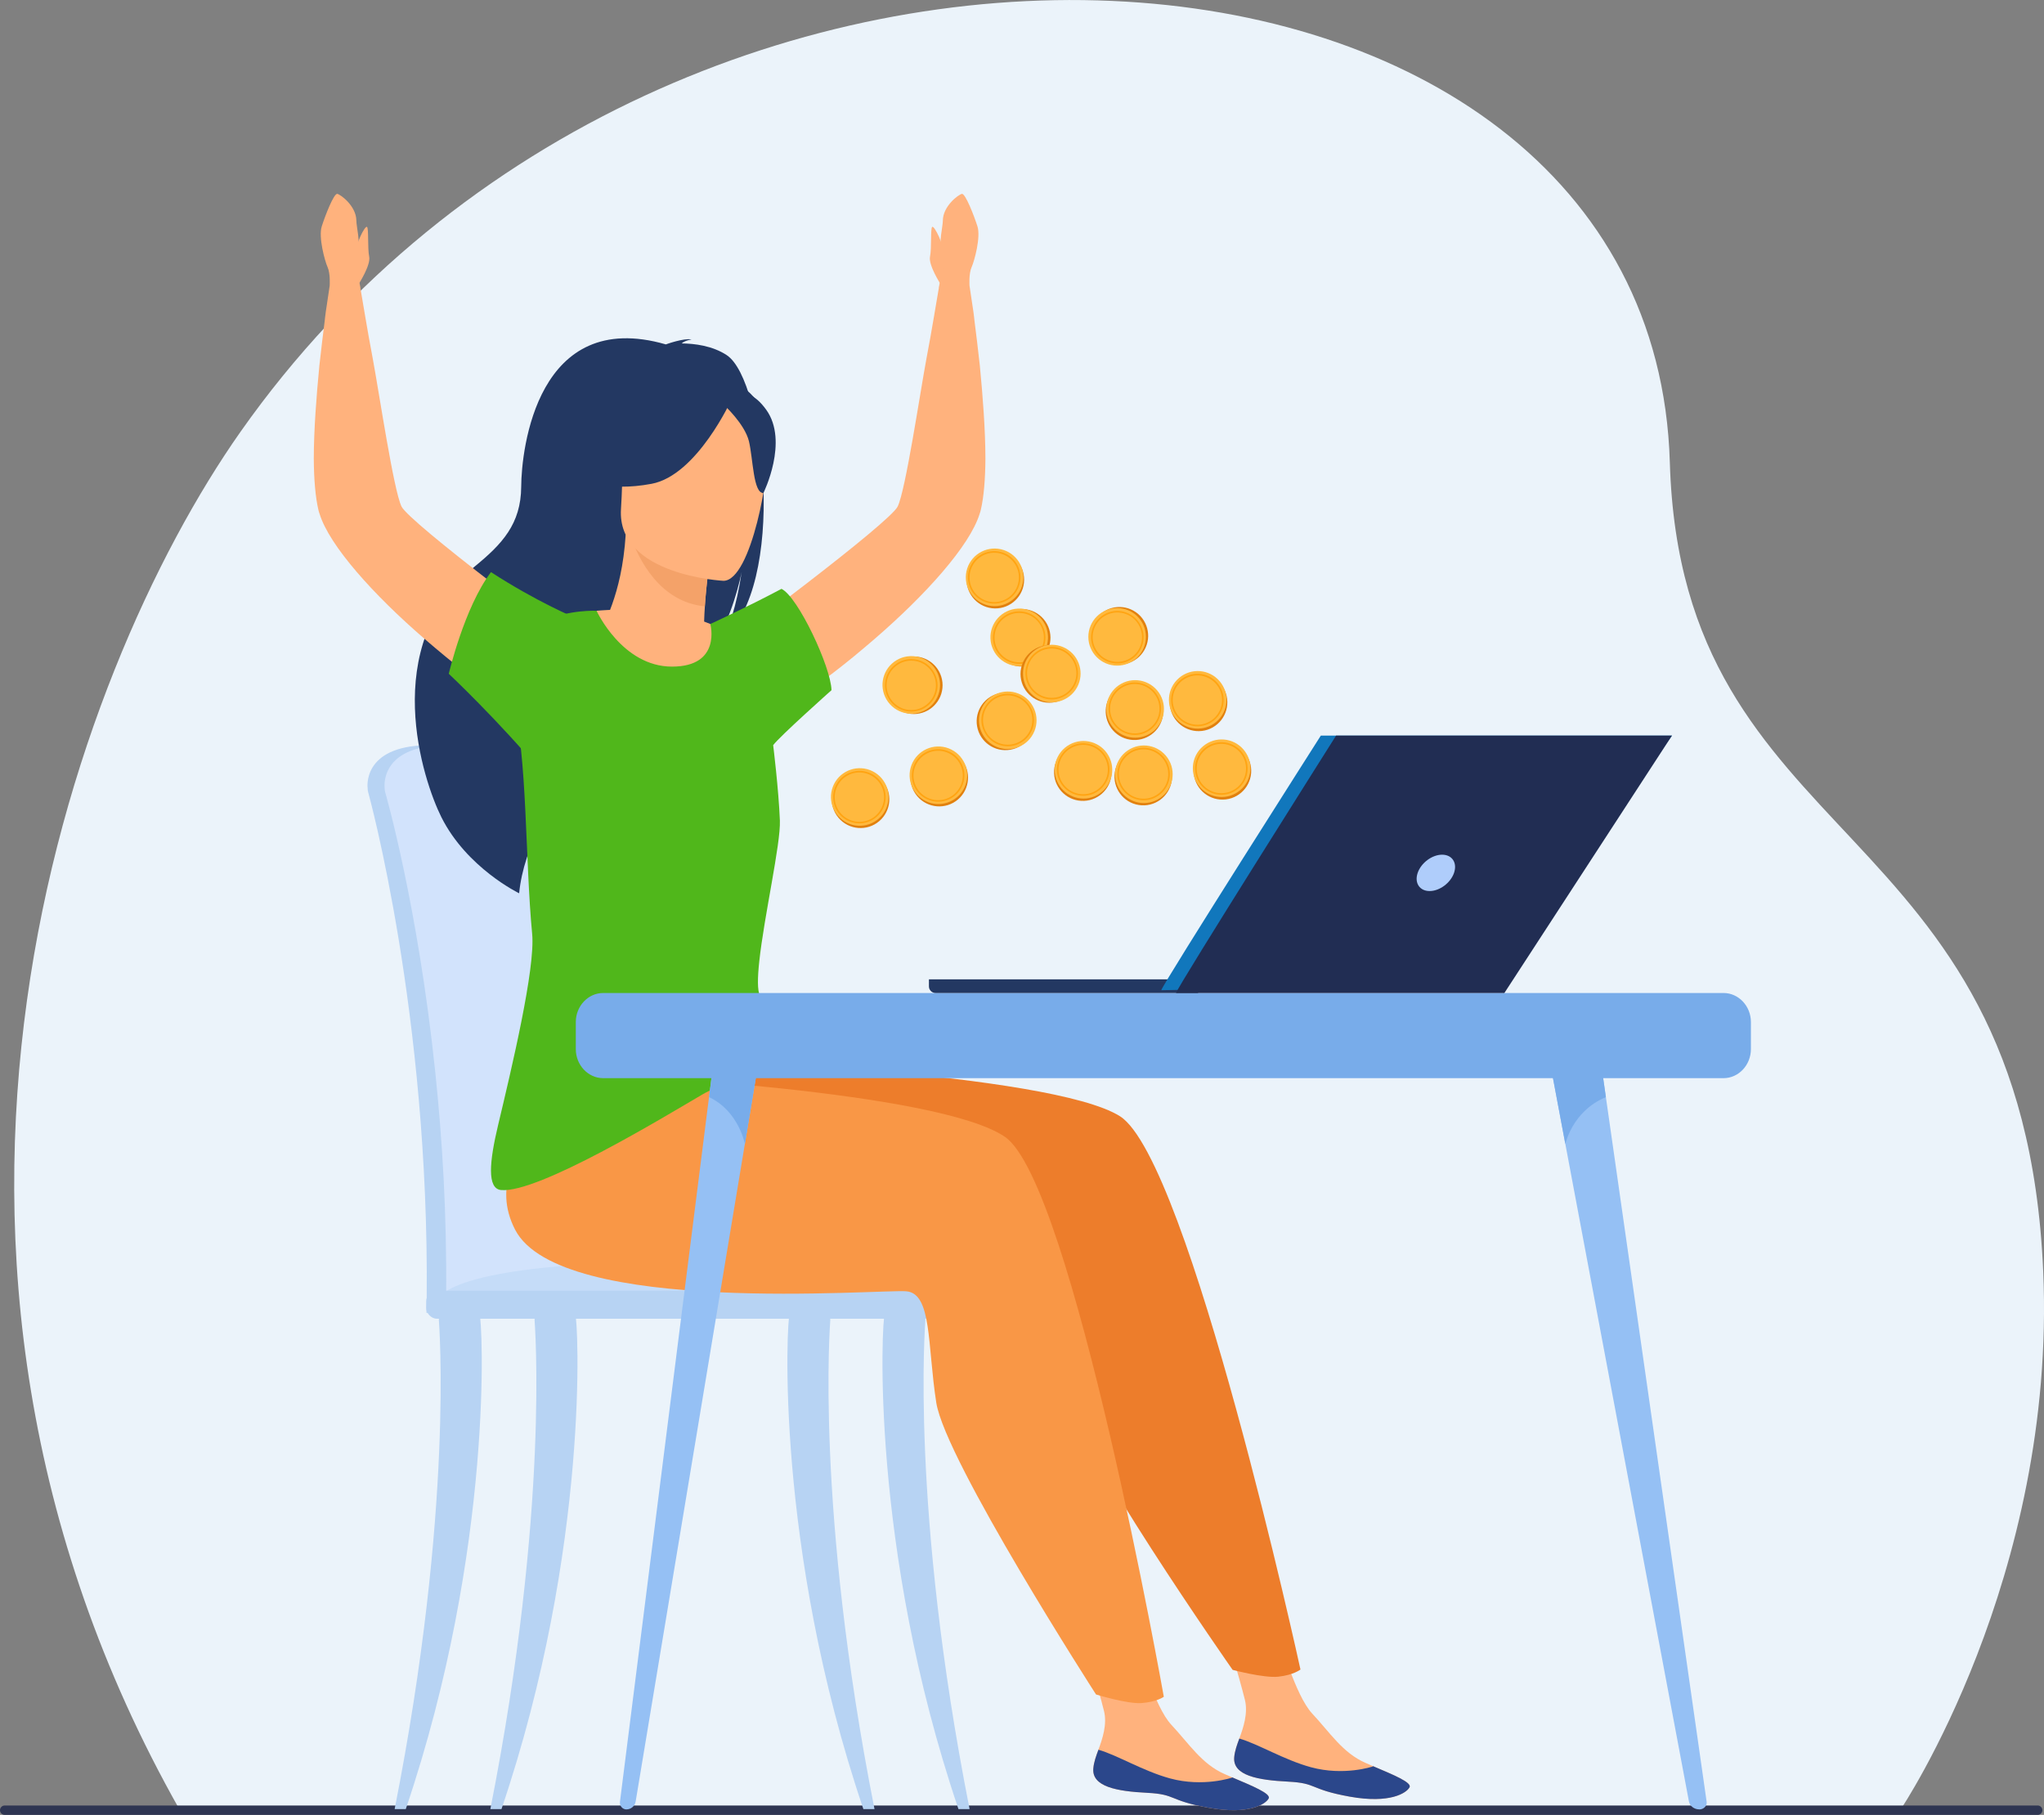 <?xml version="1.0" encoding="UTF-8"?><svg id="Layer_1" xmlns="http://www.w3.org/2000/svg" viewBox="0 0 356.44 316.5"><rect x="0" y="0" width="356.44" height="316.5" fill="#808080" stroke="none"/><defs><style>.cls-1{fill:#afcdfb;}.cls-2{fill:#f99746;}.cls-3{fill:#f4a269;}.cls-4{fill:#e2810e;}.cls-5{fill:#ffb93e;}.cls-6{fill:#50b71b;}.cls-7{fill:#212d53;}.cls-8{fill:#2e3552;}.cls-9{fill:#78acea;}.cls-10{fill:#ffa412;}.cls-11{fill:#1177bc;}.cls-12{fill:#b7d3f3;}.cls-13{fill:#ed7d2b;}.cls-14{fill:#ffb27d;}.cls-15{fill:#c5dcf8;}.cls-16{fill:#233862;}.cls-17{fill:#2b478b;}.cls-18{fill:#d2e3fc;}.cls-19{fill:#ebf3fa;}.cls-20{fill:#95c0f4;}</style></defs><path class="cls-19" d="M331.47,315.51s27.16-40.37,24.83-93.83c-3.5-80.39-63.1-72.85-65.11-141.07-2.94-99.85-173.54-112.92-249.25-5.31C12.35,117.37-24.23,217.42,31.37,315.68l300.1-.17Z"/><path class="cls-8" d="M.82,316.5H355.34c.45,0,.82-.37,.82-.82h0c0-.45-.37-.82-.82-.82H.82c-.45,0-.82,.37-.82,.82H0c0,.45,.37,.82,.82,.82Z"/><g><g><circle class="cls-4" cx="188.82" cy="134.64" r="5.02" transform="translate(26.51 300.28) rotate(-81.07)"/><circle class="cls-5" cx="188.94" cy="134.22" r="5.02" transform="translate(-41.19 106.76) rotate(-28.58)"/><path class="cls-10" d="M184.5,132.91c.35-1.17,1.13-2.14,2.2-2.73,1.07-.59,2.31-.72,3.48-.37,1.17,.35,2.14,1.13,2.73,2.2s.72,2.31,.37,3.48c-.35,1.17-1.13,2.14-2.2,2.73-1.07,.59-2.31,.72-3.48,.37-1.17-.35-2.14-1.13-2.73-2.2-.59-1.07-.72-2.31-.37-3.48Zm8.52,2.51c.67-2.28-.64-4.67-2.91-5.35-2.28-.67-4.67,.64-5.35,2.91s.64,4.67,2.91,5.35c2.28,.67,4.67-.64,5.35-2.91Z"/><circle class="cls-4" cx="197.83" cy="124.03" r="5.02" transform="translate(44.6 300.21) rotate(-81.07)"/><circle class="cls-5" cx="197.95" cy="123.61" r="5.02" transform="translate(-35.01 109.78) rotate(-28.58)"/><path class="cls-10" d="M193.5,122.3c.35-1.17,1.13-2.14,2.2-2.73,1.07-.59,2.31-.72,3.48-.37,1.17,.35,2.14,1.13,2.73,2.2s.72,2.31,.37,3.48c-.35,1.17-1.13,2.14-2.2,2.73-1.07,.59-2.31,.72-3.48,.37-1.17-.35-2.14-1.13-2.73-2.2-.59-1.07-.72-2.31-.37-3.48Zm8.52,2.51c.67-2.28-.64-4.67-2.91-5.35-2.28-.67-4.67,.64-5.35,2.91s.64,4.67,2.91,5.35c2.28,.67,4.67-.64,5.35-2.91Z"/><circle class="cls-4" cx="199.36" cy="135.42" r="5.02" transform="translate(34.64 311.35) rotate(-81.07)"/><circle class="cls-5" cx="199.48" cy="135" r="5.02" transform="translate(-40.28 111.9) rotate(-28.58)"/><path class="cls-10" d="M195.03,133.69c.35-1.17,1.13-2.14,2.2-2.73,1.07-.59,2.31-.72,3.48-.37,1.17,.35,2.14,1.13,2.73,2.2s.72,2.31,.37,3.48c-.35,1.17-1.13,2.14-2.2,2.73-1.07,.59-2.31,.72-3.48,.37-1.17-.35-2.14-1.13-2.73-2.2-.59-1.07-.72-2.31-.37-3.48Zm8.52,2.51c.67-2.28-.64-4.67-2.91-5.35-2.28-.67-4.67,.64-5.35,2.91s.64,4.67,2.91,5.35c2.28,.67,4.67-.64,5.35-2.91Z"/></g><g><circle class="cls-4" cx="175.34" cy="125.79" r="5.02" transform="translate(-18.99 31.96) rotate(-9.88)"/><circle class="cls-5" cx="175.74" cy="125.62" r="5.02" transform="translate(-6.67 241.34) rotate(-67.95)"/><path class="cls-10" d="M173.94,121.35c1.13-.48,2.37-.49,3.5-.03,1.13,.46,2.02,1.33,2.5,2.46,.48,1.13,.49,2.37,.03,3.5-.46,1.13-1.33,2.02-2.46,2.5s-2.37,.49-3.5,.03c-1.13-.46-2.02-1.33-2.5-2.46s-.49-2.37-.03-3.5c.46-1.13,1.33-2.02,2.46-2.5Zm3.46,8.18c2.19-.93,3.21-3.46,2.29-5.64-.93-2.19-3.46-3.21-5.64-2.29-2.19,.93-3.21,3.46-2.29,5.64,.93,2.19,3.46,3.21,5.64,2.29Z"/></g><g><circle class="cls-4" cx="178.17" cy="111.22" r="5.02" transform="translate(-31.63 121.21) rotate(-34.7)"/><circle class="cls-5" cx="177.74" cy="111.14" r="5.02" transform="translate(-5.17 8.73) rotate(-2.77)"/><path class="cls-10" d="M176.91,115.7c-1.2-.22-2.25-.89-2.95-1.9-.7-1.01-.96-2.22-.74-3.42,.22-1.2,.89-2.25,1.9-2.95,1.01-.7,2.22-.96,3.42-.74,1.2,.22,2.25,.89,2.95,1.9,.7,1.01,.96,2.22,.74,3.42-.22,1.2-.89,2.25-1.9,2.95-1.01,.7-2.22,.96-3.42,.74Zm1.59-8.74c-2.34-.42-4.58,1.13-5,3.47-.42,2.34,1.13,4.58,3.47,5,2.34,.42,4.58-1.13,5-3.47,.42-2.34-1.13-4.58-3.47-5Z"/></g><g><circle class="cls-4" cx="173.57" cy="101.08" r="5.02" transform="translate(69.87 273.1) rotate(-89.13)"/><circle class="cls-5" cx="173.43" cy="100.67" r="5.02" transform="translate(24.13 234.54) rotate(-72.01)"/><path class="cls-10" d="M169.05,102.19c-.4-1.16-.33-2.4,.2-3.5,.53-1.1,1.46-1.93,2.62-2.33,1.16-.4,2.4-.33,3.5,.2s1.93,1.46,2.33,2.62,.33,2.4-.2,3.5c-.53,1.1-1.46,1.93-2.62,2.33s-2.4,.33-3.5-.2c-1.1-.53-1.93-1.46-2.33-2.62Zm8.39-2.91c-.78-2.24-3.24-3.43-5.48-2.65-2.24,.78-3.43,3.24-2.65,5.48,.78,2.24,3.24,3.43,5.48,2.65,2.24-.78,3.43-3.24,2.65-5.48Z"/></g><g><circle class="cls-4" cx="182.98" cy="117.53" r="5.02"/><circle class="cls-5" cx="183.41" cy="117.46" r="5.02" transform="translate(-17.68 201.1) rotate(-55.22)"/><path class="cls-10" d="M182.59,112.89c1.2-.22,2.42,.05,3.42,.75,1,.7,1.68,1.74,1.89,2.95,.22,1.2-.05,2.42-.75,3.42s-1.74,1.68-2.95,1.89c-1.2,.22-2.42-.05-3.42-.75-1-.7-1.68-1.74-1.89-2.95s.05-2.42,.75-3.42c.7-1,1.74-1.68,2.95-1.89Zm1.58,8.74c2.34-.42,3.89-2.66,3.47-5s-2.66-3.89-5-3.47-3.89,2.66-3.47,5,2.66,3.89,5,3.47Z"/></g><g><circle class="cls-4" cx="195.21" cy="110.88" r="5.02" transform="translate(1.83 224.93) rotate(-60.13)"/><circle class="cls-5" cx="194.81" cy="111.06" r="5.02"/><path class="cls-10" d="M196.75,115.28c-1.11,.51-2.36,.56-3.5,.13-1.15-.43-2.06-1.27-2.57-2.38-.51-1.11-.56-2.36-.13-3.5,.43-1.15,1.27-2.06,2.38-2.57,1.11-.51,2.36-.56,3.5-.13s2.06,1.27,2.57,2.38c.51,1.11,.56,2.36,.13,3.5s-1.27,2.06-2.38,2.57Zm-3.7-8.08c-2.16,.99-3.11,3.55-2.12,5.71,.99,2.16,3.55,3.11,5.71,2.12,2.16-.99,3.11-3.55,2.12-5.71-.99-2.16-3.55-3.11-5.71-2.12Z"/></g><g><circle class="cls-4" cx="150.07" cy="139.4" r="5.02" transform="translate(-54.56 130.31) rotate(-40.35)"/><circle class="cls-5" cx="149.92" cy="138.99" r="5.02" transform="translate(-33.15 229.97) rotate(-69.26)"/><path class="cls-10" d="M145.54,140.51c-.4-1.16-.33-2.4,.2-3.5,.53-1.1,1.46-1.93,2.62-2.33,1.16-.4,2.4-.33,3.5,.2,1.1,.53,1.93,1.46,2.33,2.62,.4,1.16,.33,2.4-.2,3.5-.53,1.1-1.46,1.93-2.62,2.33-1.16,.4-2.4,.33-3.5-.2-1.1-.53-1.93-1.46-2.33-2.62Zm8.39-2.91c-.78-2.24-3.24-3.43-5.48-2.65-2.24,.78-3.43,3.24-2.65,5.48,.78,2.24,3.24,3.43,5.48,2.65,2.24-.78,3.43-3.24,2.65-5.48Z"/><circle class="cls-4" cx="163.79" cy="135.63" r="5.02" transform="translate(-48.85 138.29) rotate(-40.35)"/><circle class="cls-5" cx="163.65" cy="135.21" r="5.02" transform="translate(-20.76 240.36) rotate(-69.26)"/><path class="cls-10" d="M159.27,136.73c-.4-1.16-.33-2.4,.2-3.5,.53-1.1,1.46-1.93,2.62-2.33,1.16-.4,2.4-.33,3.5,.2,1.1,.53,1.93,1.46,2.33,2.62,.4,1.16,.33,2.4-.2,3.5-.53,1.1-1.46,1.93-2.62,2.33-1.16,.4-2.4,.33-3.5-.2-1.1-.53-1.93-1.46-2.33-2.62Zm8.39-2.91c-.78-2.24-3.24-3.43-5.48-2.65-2.24,.78-3.43,3.24-2.65,5.48,.78,2.24,3.24,3.43,5.48,2.65,2.24-.78,3.43-3.24,2.65-5.48Z"/></g><g><circle class="cls-4" cx="209.01" cy="122.47" r="5.02" transform="translate(-13.22 26.05) rotate(-6.91)"/><circle class="cls-5" cx="208.86" cy="122.06" r="5.02" transform="translate(-29.34 164.25) rotate(-40.35)"/><path class="cls-10" d="M204.48,123.58c-.4-1.16-.33-2.4,.2-3.5,.53-1.1,1.46-1.93,2.62-2.33,1.16-.4,2.4-.33,3.5,.2,1.1,.53,1.93,1.46,2.33,2.62,.4,1.16,.33,2.4-.2,3.5-.53,1.1-1.46,1.93-2.62,2.33-1.16,.4-2.4,.33-3.5-.2-1.1-.53-1.93-1.46-2.33-2.62Zm8.39-2.91c-.78-2.24-3.24-3.43-5.48-2.65-2.24,.78-3.43,3.24-2.65,5.48,.78,2.24,3.24,3.43,5.48,2.65,2.24-.78,3.43-3.24,2.65-5.48Z"/><circle class="cls-4" cx="213.18" cy="134.41" r="5.02" transform="translate(-14.63 26.64) rotate(-6.91)"/><circle class="cls-5" cx="213.04" cy="133.99" r="5.02" transform="translate(-36.08 169.79) rotate(-40.35)"/><path class="cls-10" d="M208.66,135.52c-.4-1.16-.33-2.4,.2-3.5,.53-1.1,1.46-1.93,2.62-2.33,1.16-.4,2.4-.33,3.5,.2,1.1,.53,1.93,1.46,2.33,2.62,.4,1.16,.33,2.4-.2,3.5-.53,1.1-1.46,1.93-2.62,2.33-1.16,.4-2.4,.33-3.5-.2-1.1-.53-1.93-1.46-2.33-2.62Zm8.39-2.91c-.78-2.24-3.24-3.43-5.48-2.65-2.24,.78-3.43,3.24-2.65,5.48,.78,2.24,3.24,3.43,5.48,2.65,2.24-.78,3.43-3.24,2.65-5.48Z"/></g><g><circle class="cls-4" cx="159.35" cy="119.5" r="5.02"/><circle class="cls-5" cx="158.91" cy="119.45" r="5.02" transform="translate(-39.88 117.84) rotate(-36.47)"/><path class="cls-10" d="M158.47,124.07c-1.22-.12-2.32-.7-3.09-1.65-.78-.94-1.14-2.13-1.02-3.35,.12-1.22,.7-2.32,1.65-3.09,.94-.78,2.13-1.14,3.35-1.02,1.22,.12,2.32,.7,3.09,1.65s1.14,2.13,1.02,3.35-.7,2.32-1.65,3.09-2.13,1.14-3.35,1.02Zm.85-8.84c-2.36-.23-4.47,1.51-4.7,3.87-.23,2.36,1.51,4.47,3.87,4.7,2.36,.23,4.47-1.51,4.7-3.87,.23-2.36-1.51-4.47-3.87-4.7Z"/></g><g><g><path class="cls-12" d="M100.57,201.93c-.66-16.27-2.09-30.42-3.79-40.29-2.72-15.73-5.17-24.78-5.2-24.88-.36-1.38-5.54-6.98-17.05-6.81-11.51,.17-10.42,7.51-10.42,7.51h0c0,.25,.03,.48,.08,.65,.11,.38,10.68,38.69,10.22,88.15,0,.69-.08,1.9-.04,2.69,0,0,26.67,.69,26.68,0,.93-4.32,.48-16.3-.49-27.04Z"/><path class="cls-18" d="M103.92,226.03c0,.69-.37,1.24-.82,1.24h-.01c-.44-.01-.8-.56-.8-1.24h-22.86c0,.69-.37,1.24-.82,1.24h-.01c-.45-.01-.81-.58-.8-1.28,.13-14.16-.67-27.38-1.9-39.05-3.04-29.1-8.66-48.55-8.74-48.82-.05-.17-.08-.4-.08-.65,0,0-1.09-7.34,10.42-7.51,11.51-.17,16.69,5.43,17.05,6.81,.02,.07,1.41,5.2,3.25,14.41,.61,3.05,1.27,6.55,1.95,10.47,1.71,9.87,3.13,24.02,3.79,40.29,.97,10.74,1.31,19.78,.38,24.1Z"/><path class="cls-15" d="M76.11,227.28h89.62s-2.09-8.45-53.99-7.19c-36.73,.89-35.63,7.19-35.63,7.19Z"/><path class="cls-12" d="M68.82,315.49c10.39-52.61,7.72-84.89,7.71-85.29-.03-.81,1.47-1.55,2.27-1.57,.81-.01,4.4-.24,4.81,.45,.54,.91,2.64,40.68-12.85,86.41h-1.94Z"/><path class="cls-12" d="M152.5,315.49c-10.39-52.61-7.72-84.89-7.71-85.29,.03-.81-1.47-1.55-2.27-1.57-.81-.01-4.4-.24-4.81,.45-.54,.91-2.64,40.68,12.85,86.41h1.94Z"/><path class="cls-12" d="M169.08,315.49c-10.39-52.61-7.72-84.89-7.71-85.29,.03-.81-1.47-1.55-2.27-1.57-.81-.01-4.4-.24-4.81,.45-.54,.91-2.64,40.68,12.85,86.41h1.94Z"/><path class="cls-12" d="M85.51,315.49c10.39-52.61,7.72-84.89,7.71-85.29-.03-.81,1.47-1.55,2.27-1.57,.81-.01,4.4-.24,4.81,.45,.54,.91,2.64,40.68-12.85,86.41h-1.94Z"/><rect class="cls-12" x="74.33" y="225.09" width="93.29" height="4.88" rx="1.84" ry="1.84"/></g><g><path class="cls-14" d="M215.23,306.44c-.3,3.22,4.18,4,9.37,4.26,5.19,.26,3.62,1.32,10.73,2.61,7.11,1.29,9.96-.66,10.47-1.62,.46-.85-2.85-2.19-6.37-3.69-.44-.19-.89-.38-1.33-.58-3.97-1.74-6.19-5.3-9.28-8.6-2.93-3.12-5.71-13.12-5.71-13.12l-9.66-2.06s2.71,9,3.65,12.84c.55,2.26-.26,4.79-.99,6.71-.39,1.05-.79,2.12-.89,3.25Z"/><path class="cls-17" d="M224.6,310.7c5.19,.26,3.62,1.32,10.73,2.61,7.11,1.29,9.96-.66,10.47-1.62,.46-.85-2.85-2.19-6.37-3.69l-.05,.06s-5,1.7-10.77,.13c-4.7-1.28-9.25-4.09-12.49-5-.39,1.05-.79,2.12-.89,3.25-.3,3.22,4.18,4,9.37,4.26Z"/><path class="cls-13" d="M120.57,184.62s62.64,2.41,74.73,10.04c12.09,7.63,31.48,96.49,31.48,96.49,0,0-1.2,.96-3.87,1.25-2.49,.27-7.96-1.19-7.96-1.19,0,0-27.86-39.76-29.82-49.78-1.96-10.02-1.48-18.95-5.95-19.19-4.47-.24-60.18,6.77-68.6-8.07-8.43-14.84-1.46-29.54-1.46-29.54h11.46Z"/><path class="cls-14" d="M190.66,308.39c-.3,3.22,4.18,4,9.37,4.26,5.19,.26,3.62,1.32,10.73,2.61,7.11,1.29,9.96-.66,10.47-1.62,.46-.85-2.85-2.19-6.37-3.69-.44-.19-.89-.38-1.33-.58-3.97-1.74-6.19-5.3-9.28-8.6-2.93-3.12-5.71-13.12-5.71-13.12l-9.66-2.06s2.71,9,3.65,12.84c.55,2.26-.26,4.79-.99,6.71-.39,1.05-.79,2.12-.89,3.25Z"/><path class="cls-17" d="M200.03,312.65c5.19,.26,3.62,1.32,10.73,2.61,7.11,1.29,9.96-.66,10.47-1.62,.46-.85-2.85-2.19-6.37-3.69l-.05,.06s-5,1.7-10.77,.13c-4.7-1.28-9.25-4.09-12.49-5-.39,1.05-.79,2.12-.89,3.25-.3,3.22,4.18,4,9.37,4.26Z"/><path class="cls-2" d="M106.43,187.47s57.04,2.7,68.82,10.79c11.78,8.09,27.7,97.64,27.7,97.64,0,0-1.23,.91-3.91,1.1-2.49,.17-7.91-1.5-7.91-1.5,0,0-26.29-40.81-27.86-50.9-1.57-10.09-.74-19-5.2-19.41-4.46-.41-60.39,4.42-68.24-10.74-7.84-15.16,16.61-26.99,16.61-26.99Z"/><path class="cls-16" d="M126.76,61.95c-2.53-1.67-5.67-2.04-7.89-2.06,.61-.55,1.74-.69,1.74-.69-1.35-.29-4.5,.86-4.5,.86-22.43-6.47-25.19,18.27-25.22,24.81-.04,6.53-3.36,10.03-8.07,13.89-16.98,13.95-8.96,37.51-5.87,43.71,4.43,8.89,13.58,13.31,13.58,13.31,1.58-16.37,20.46-35.67,33.67-43.14,3.38-4.33,5.01-12.27,5.14-12.9-.96,6.32-2.28,9.81-3.39,11.75,11.38-9.15,7.51-45.12,.8-49.54Z"/><path class="cls-14" d="M104.03,106.51s5.31-.5,10.62,0c3.61,.34,7.18,1.46,9.22,2.31,5.03,2.1,4.5,11-6.05,9.35-10.55-1.65-14.53-9.03-13.79-11.67Z"/><path class="cls-14" d="M123.43,113c.06,.03,1.5,7.66-5.4,7.35-4.53-.2-14.31-5.69-13.45-9.57,.41-1.85,3.84-6.63,4.53-17.56l.83,.22,13.88,3.72s-.62,4.4-.9,8.57c-.24,3.5-.25,6.83,.52,7.26Z"/><path class="cls-3" d="M123.81,97.17s-.62,4.4-.9,8.57c-7.86-.75-11.54-8.2-12.98-12.3l13.88,3.72Z"/><path class="cls-16" d="M108.58,91.82s-3.69-6.79-4.31-12.43c-.44-4.03,2.57-18.64,17.24-15.52,0,0,4.28,.71,8.14,3.71,3.07,2.39,7.4,7.39,1.35,19.91l-1.64,4.26-20.79,.07Z"/><path class="cls-14" d="M126.17,101.29s-18.64-.93-17.88-12.53c.76-11.6-1.13-19.53,10.8-19.43,11.93,.11,13.95,4.68,14.64,8.62,.69,3.93-2.69,23.29-7.56,23.34Z"/><path class="cls-16" d="M127.59,69.61s-6.01,13.27-13.96,14.76c-7.96,1.49-11.21-.83-11.21-.83,0,0,2.63-8.37,4.43-16.61,0,0,17.33-4.05,20.75,2.68Z"/><path class="cls-16" d="M126.26,70.63s3.6,3.29,4.34,6.31c.73,3.02,.74,9.12,2.53,9.03,0,0,4.46-8.99,.49-14.51-4.21-5.85-7.36-.83-7.36-.83Z"/><g><path class="cls-14" d="M163.72,50.17c1.7-2.29,3.49-2.2,5.35-.34,0,0,.27,1.79,.69,4.64,.12,.86,.16,1.35,.16,1.35,.31,2.29,.61,5.05,.96,8.05v.04c.5,5.18,.95,11,.96,16.04-.02,3.55-.27,6.71-.81,8.99-.05,.23-.11,.42-.2,.67-1.72,5.59-9.47,14.18-18.31,21.81-1.22,1.06-2.45,2.08-3.65,3.08-4.47,3.67-9,6.92-13.05,9.33-2.4,1.46-4.65,2.66-6.57,3.4-.68,.27-1.31,.53-1.94,.7-.35,.12-.7,.23-1.04,.33-2.21-1.54-6.54-5.28-7.74-11.55,.19-.18,.04,1.31,.26,1.15,9.55-6.51,36.41-26.78,37.75-29.53,1.39-2.88,3.88-19.71,5.03-25.87,.49-2.56,.91-4.97,1.25-6.97,.56-3.23,.91-5.35,.91-5.35Z"/><path class="cls-14" d="M169.07,49.83s-.15-2.09,.36-3.23c.51-1.14,1.62-5.28,1.02-7.13-.59-1.86-2.11-5.77-2.71-5.66-.59,.11-3.29,2.12-3.32,4.63-.01,1.13-.74,3.89-.21,4.96,.64,1.3-.5,6.76-.5,6.76l5.35-.34Z"/><path class="cls-14" d="M164.04,49.58s-2.17-3.34-1.86-4.83c.31-1.49,.05-5,.39-5.19,.37-.2,2.05,3.05,2.06,5.12,0,2.08-.59,4.89-.59,4.89Z"/></g><g><path class="cls-14" d="M62.84,50.17c-1.7-2.29-3.49-2.2-5.35-.34,0,0-.27,1.79-.69,4.64-.12,.86-.16,1.35-.16,1.35-.31,2.29-.61,5.05-.96,8.05v.04c-.5,5.18-.95,11-.96,16.04,.02,3.55,.27,6.71,.81,8.99,.05,.23,.11,.42,.2,.67,1.72,5.59,9.47,14.18,18.31,21.81,1.22,1.06,2.45,2.08,3.65,3.08,4.47,3.67,9,6.92,13.05,9.33,2.4,1.46,4.65,2.66,6.57,3.4,.68,.27,1.31,.53,1.94,.7,.35,.12,.7,.23,1.04,.33,2.21-1.54,6.54-5.28,7.74-11.55-.19-.18-.04,1.31-.26,1.15-9.55-6.51-36.41-26.78-37.75-29.53-1.39-2.88-3.88-19.71-5.03-25.87-.49-2.56-.91-4.97-1.25-6.97-.56-3.23-.91-5.35-.91-5.35Z"/><path class="cls-14" d="M57.49,49.83s.15-2.09-.36-3.23c-.51-1.14-1.62-5.28-1.02-7.13,.59-1.86,2.11-5.77,2.71-5.66,.59,.11,3.29,2.12,3.32,4.63,.01,1.13,.74,3.89,.21,4.96-.64,1.3,.5,6.76,.5,6.76l-5.35-.34Z"/><path class="cls-14" d="M62.52,49.58s2.17-3.34,1.86-4.83c-.31-1.49-.05-5-.39-5.19-.37-.2-2.05,3.05-2.06,5.12,0,2.08,.59,4.89,.59,4.89Z"/></g><path class="cls-6" d="M144.82,184.46c-1.51,1.8-6.22,2.36-11.25,3.19-3.96,.65-8.12,1.47-11.08,3.21-6.72,3.94-28.67,17.28-35.11,16.67-2.49-.23-2.03-5-.52-11.32,2.38-9.98,6.52-27.36,5.94-33.36-1.24-12.91-.83-31.05-3.31-40.25-4.57-16.93,14.54-16.09,14.54-16.09,0,0,4.46,9.74,13.16,9.74s6.68-7.43,6.68-7.43c0,0,6.18-2.82,12.41-6.13,2.88,1.37,8.63,13.65,8.72,17.67,0,0-9.09,8.1-10.17,9.59,0,0,.95,7.66,1.17,13.14,.16,4.05-2.76,16.73-3.6,24.61-.3,2.79-.34,4.98,.12,5.98,.58,1.27,2.46,2.54,4.59,3.79,4.24,2.47,9.51,4.84,7.72,6.99Z"/><path class="cls-6" d="M100.21,107.7s-6.75-2.83-14.59-7.93c-4.66,6.16-7.36,17.73-7.36,17.73,0,0,8.76,8.23,16.47,17.51l5.49-27.32Z"/></g><g><g><path class="cls-20" d="M296.32,315.54c-.89,0-1.65-.59-1.8-1.39l-8.84-47.02-12.71-67.63-3.55-18.91,9.05-.24,1.57,10.98,11.03,77.15,6.54,45.73c.1,.71-.5,1.34-1.29,1.34Z"/><path class="cls-9" d="M280.04,191.33c-5.87,2.43-7.07,8.18-7.07,8.18l-3.55-18.91,9.05-.24,1.57,10.98Z"/></g><g><path class="cls-20" d="M109.26,315.54c.79,0,1.46-.59,1.59-1.39l7.81-47.02,11.23-67.63,3.14-18.91-8-.24-1.39,10.98-9.75,77.15-5.78,45.73c-.09,.71,.44,1.34,1.14,1.34Z"/><path class="cls-9" d="M123.65,191.33c5.18,2.43,6.25,8.18,6.25,8.18l3.14-18.91-8-.24-1.39,10.98Z"/></g></g><path class="cls-9" d="M305.33,178.23v4.72c0,2.79-2.15,5.07-4.77,5.07H105.18c-2.62,0-4.77-2.28-4.77-5.07v-4.72c0-2.78,2.15-5.06,4.77-5.06h195.38c2.62,0,4.77,2.28,4.77,5.06Z"/><g><path class="cls-16" d="M161.99,170.79h46.94v2.38h-45.79c-.63,0-1.15-.51-1.15-1.15v-1.24h0Z"/><path class="cls-11" d="M202.51,172.68c.3-1.18,27.82-44.4,27.82-44.4h61.24l-30.72,43.24-58.34,1.16Z"/><path class="cls-7" d="M205.08,173.17c.3-1.18,27.91-44.89,27.91-44.89h58.57l-29.22,44.89h-57.26Z"/><path class="cls-1" d="M253.56,152.22c-.6,1.75-2.51,3.17-4.26,3.17s-2.68-1.42-2.08-3.17c.6-1.75,2.51-3.17,4.26-3.17s2.68,1.42,2.08,3.17Z"/></g></g></g></svg>